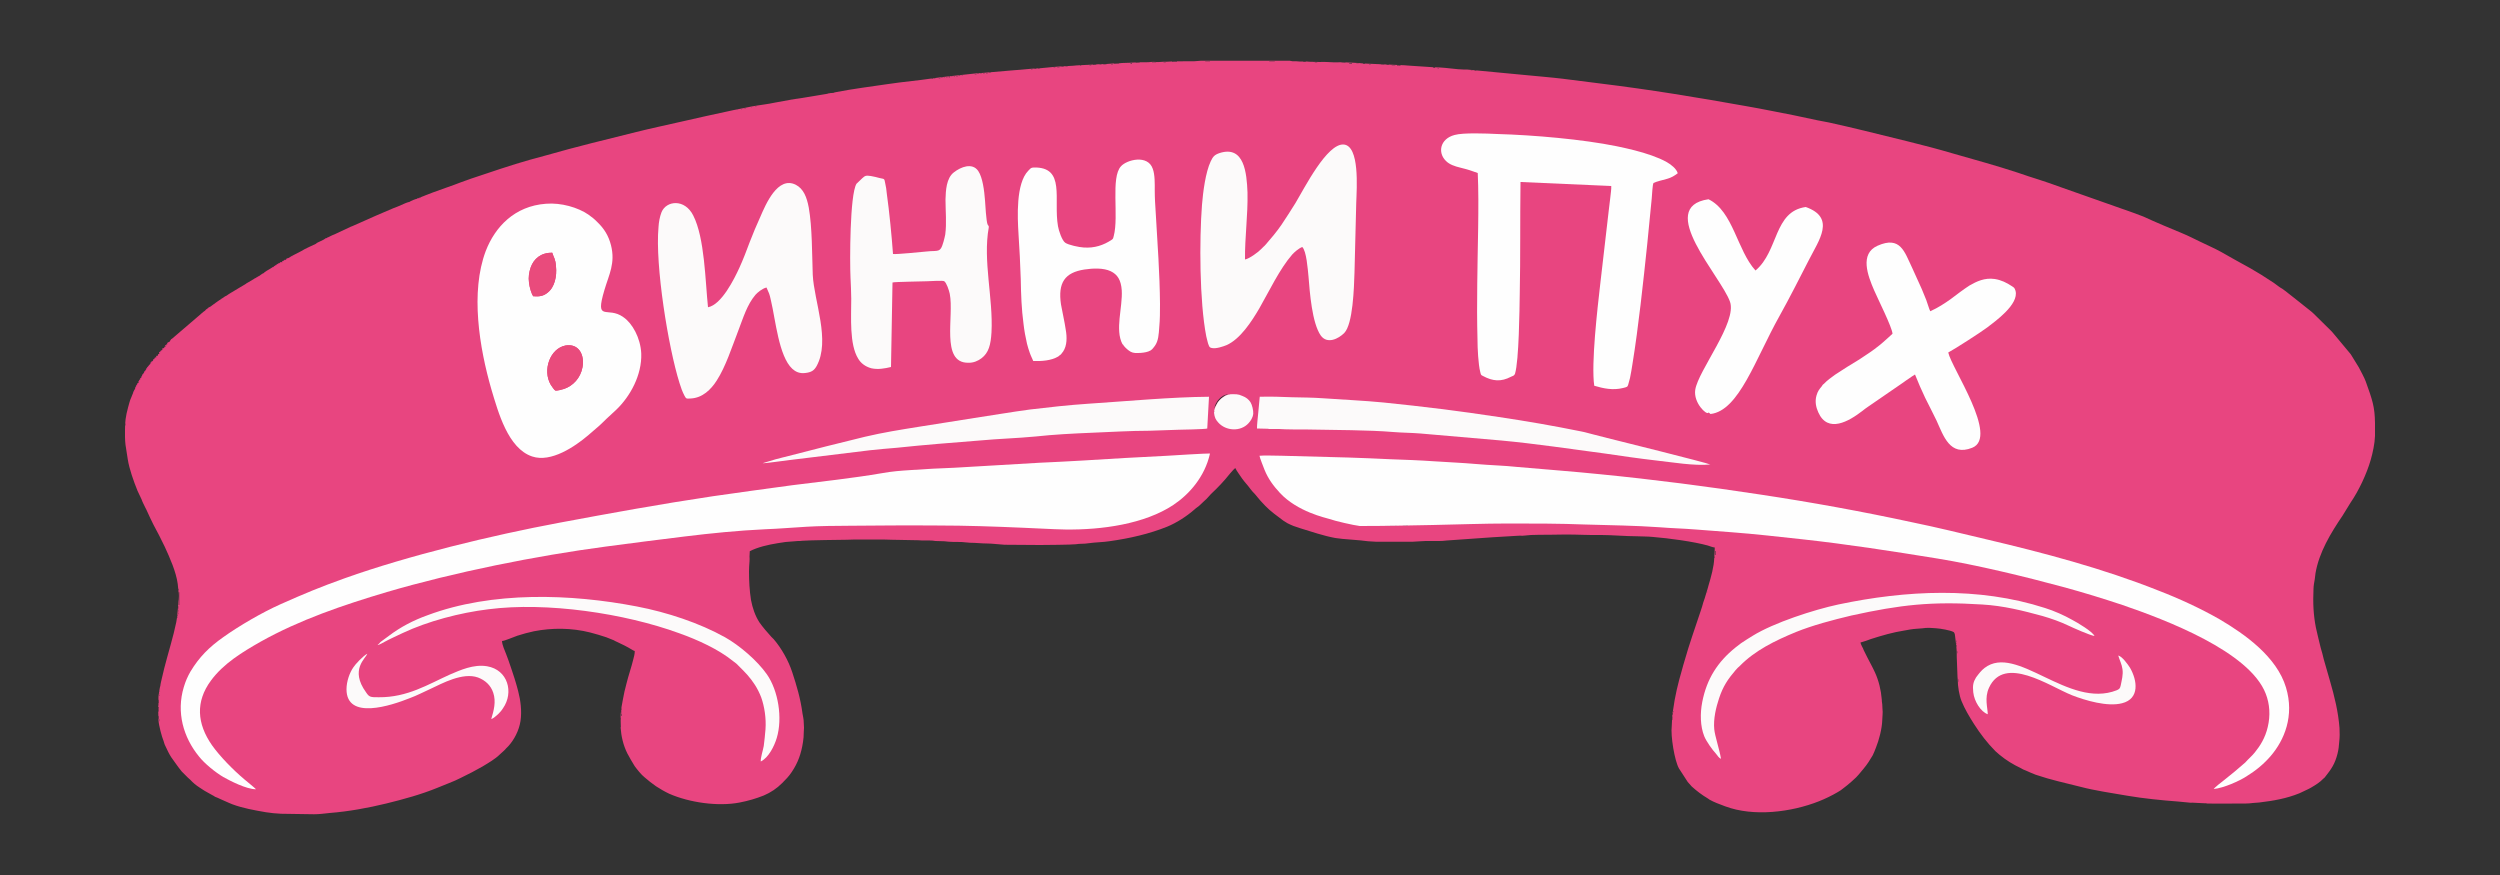 <?xml version="1.0" encoding="UTF-8"?> <svg xmlns="http://www.w3.org/2000/svg" xmlns:xlink="http://www.w3.org/1999/xlink" xml:space="preserve" width="100mm" height="35mm" version="1.1" style="shape-rendering:geometricPrecision; text-rendering:geometricPrecision; image-rendering:optimizeQuality; fill-rule:evenodd; clip-rule:evenodd" viewBox="0 0 10000 3500"><rect x="0" y="0" width="10000" height="3500" fill="#333333" stroke="none"/> <defs> <style type="text/css"> .fil4 {fill:#E12F88} .fil0 {fill:#E84580} .fil3 {fill:#E94B7C} .fil6 {fill:#F08CAA} .fil5 {fill:#F195B1} .fil2 {fill:#FCFAFA} .fil1 {fill:#FEFEFE} </style> </defs> <g id="Слой_x0020_1">  <g id="_67766288"> <path class="fil0" d="M6691 2965l0 0c0,0 0,0 0,0zm-1888 -2722l356 0c4,1 6,1 11,2 5,0 10,0 15,0 6,0 6,1 12,1 9,0 19,0 28,0 6,0 8,1 13,1l41 1c8,0 20,-1 28,0 16,1 38,2 53,1 8,-1 41,2 54,2 14,0 28,2 41,3l161 7c6,0 9,1 13,1 5,1 10,0 14,1l91 6c11,0 18,1 27,1 24,1 70,8 92,8 4,0 9,0 14,0l232 22c50,5 102,9 152,15l150 19c197,24 391,56 586,91 64,11 125,24 188,36l94 20c16,3 32,6 47,9 46,10 92,21 138,32 119,30 240,57 358,92 90,26 169,47 260,77 28,10 57,19 85,28 29,9 56,19 84,29l292 103c13,5 27,10 40,15 52,24 105,46 158,68 24,10 45,21 68,32 22,11 61,28 84,41l55 31c6,3 12,7 18,10 25,13 65,36 89,51l51 33c6,4 10,8 16,12 6,4 11,8 17,11 16,11 32,25 48,37l63 50c5,4 10,8 15,13l71 70c3,3 4,5 7,8l70 84 32 52c6,11 24,45 28,57 27,75 36,101 37,166l0 52c-1,30 -9,67 -17,95 -16,56 -48,124 -81,172l-32 52c-47,69 -94,147 -108,230 -1,8 -2,16 -3,24 -2,12 -5,26 -5,39l-1 40c0,56 6,101 19,151 4,15 7,30 11,45 5,15 8,29 12,45l25 87c18,62 33,123 38,188 1,17 1,37 -1,54 -1,16 -3,34 -7,49 -10,40 -25,62 -49,92 -2,3 -4,5 -7,7 -14,15 -32,26 -49,36 -4,2 -6,3 -9,5l-38 18c-52,21 -103,30 -161,37 -8,1 -17,1 -26,2 -7,1 -17,2 -26,2 -25,0 -139,1 -156,0 -4,-1 -6,-1 -12,-1l-41 -2c-4,-1 -9,0 -13,0 -17,-1 -34,-4 -52,-5 -66,-5 -136,-12 -201,-23 -63,-11 -128,-20 -189,-36 -63,-16 -116,-27 -178,-48 -14,-5 -26,-11 -40,-17 -8,-3 -13,-5 -19,-9 -33,-16 -58,-31 -86,-54l-16 -14c-33,-33 -61,-70 -86,-109 -19,-30 -37,-60 -50,-92 -9,-22 -15,-59 -15,-84 0,-6 -1,-7 -1,-13l-3 -80c1,-29 -3,-50 -6,-77 -1,-8 -1,-18 -7,-22 -12,-7 -53,-14 -70,-15 -48,-4 -37,0 -77,2 -17,1 -34,4 -49,7 -46,7 -90,20 -134,34 -13,5 -30,11 -42,14 1,6 4,11 6,16 3,5 5,9 7,15l15 30c10,20 21,39 30,59 15,33 24,70 27,107 0,6 1,14 2,20 1,7 0,14 1,20 2,13 -1,31 -1,44 -1,34 -13,79 -25,109 -4,10 -8,21 -13,31 -11,19 -22,36 -36,53l-15 18c-2,3 -2,3 -5,6 -8,11 -45,43 -59,53 -4,3 -8,6 -13,10l-13 8c-24,14 -49,26 -74,36 -111,44 -262,63 -376,20 -21,-8 -44,-16 -63,-27 -2,-2 -4,-3 -7,-5 -22,-13 -43,-29 -63,-47l-16 -18 -35 -54c-18,-31 -34,-132 -29,-169 1,-12 1,-30 2,-43 0,-6 2,-13 3,-20 8,-59 20,-108 36,-163 3,-13 7,-24 10,-35 19,-68 43,-134 65,-201 4,-11 7,-22 10,-33 4,-12 8,-22 11,-34 4,-12 7,-23 10,-34 10,-34 22,-75 23,-111 1,-13 2,-27 2,-41 -6,0 -22,-6 -28,-8 -58,-16 -156,-29 -217,-34 -12,-1 -21,-2 -34,-2 -13,0 -22,-1 -35,-1 -42,0 -98,-5 -139,-5 -47,1 -94,-2 -141,-2 -25,0 -47,1 -71,1 -19,0 -53,0 -70,1 -10,1 -24,2 -34,3 -6,0 -12,-1 -18,0l-84 5c-7,0 -10,1 -17,1l-184 13c-21,3 -46,2 -70,2 -12,0 -23,0 -34,1l-34 2c-48,0 -96,0 -144,0l-33 -2c-32,-5 -103,-8 -131,-13 -48,-9 -94,-25 -140,-39 -20,-6 -33,-11 -51,-20 -11,-6 -22,-14 -32,-22 -35,-26 -47,-36 -76,-68l-16 -19c-2,-2 -2,-3 -4,-5l-13 -14c-3,-4 -5,-6 -8,-10 -10,-14 -22,-26 -32,-40 -9,-14 -20,-27 -28,-43 -6,4 -33,36 -39,44l-17 19c-13,14 -27,28 -41,41 -9,9 -16,19 -26,27l-19 18c-6,6 -14,10 -20,16 -32,28 -72,54 -111,70 -35,14 -73,26 -110,35 -40,10 -79,17 -121,23 -26,4 -56,4 -83,8 -17,3 -34,1 -51,4 -14,2 -126,3 -142,3l-143 -1c-21,-1 -48,-5 -69,-5 -22,0 -46,-3 -69,-3l-34 -3c-22,0 -47,0 -69,-3 -10,-1 -24,0 -35,-1 -15,-3 -35,-2 -52,-2 -7,0 -9,-1 -16,-1l-108 -2c-13,0 -22,-1 -35,-1l-109 0c-12,0 -22,1 -35,1 -13,0 -161,2 -177,4 -6,1 -12,1 -18,1l-50 4c-41,6 -80,12 -118,26 -8,3 -18,7 -25,11 0,9 -1,14 -1,21 0,6 1,14 0,20 -1,16 -2,23 -2,39 0,39 2,77 8,115 6,32 17,64 34,90 11,16 34,43 47,57l10 10c31,36 59,86 74,132 18,55 33,105 41,165 2,11 5,24 5,37 0,8 1,12 1,20 0,7 -1,11 -1,19 0,13 -1,26 -3,38 -7,46 -20,83 -45,120 -12,18 -24,30 -38,44 -22,22 -46,38 -74,50 -33,13 -61,21 -96,28 -88,17 -202,0 -282,-35 -19,-9 -36,-19 -53,-30 -16,-11 -31,-23 -46,-36 -12,-9 -31,-33 -39,-44 -11,-17 -20,-34 -30,-52 -32,-65 -33,-141 -18,-212 4,-24 9,-45 15,-67 8,-33 19,-63 27,-96 3,-11 6,-22 6,-34 -5,-1 -10,-5 -14,-7 -18,-11 -37,-20 -56,-29 -5,-2 -9,-4 -14,-7 -10,-4 -19,-8 -30,-12 -20,-7 -42,-13 -64,-19 -75,-19 -153,-19 -225,-5 -23,5 -46,11 -67,18 -15,5 -51,21 -61,21 1,18 11,37 16,51 7,16 37,105 42,125 2,8 5,17 7,26 9,34 15,79 9,118 -6,39 -26,76 -49,101 -3,3 -5,5 -8,8 -8,10 -17,16 -26,25 -18,18 -46,34 -69,48l-42 23c-31,15 -59,31 -91,43 -16,6 -31,13 -47,19 -66,27 -136,46 -205,63 -74,18 -151,32 -227,38 -21,2 -39,5 -62,5l-132 -2c-20,-1 -42,-3 -60,-6 -46,-8 -92,-16 -135,-32 -5,-2 -7,-3 -12,-5l-34 -15c-8,-4 -15,-7 -23,-10 -4,-3 -6,-4 -10,-6l-32 -18c-7,-4 -13,-9 -20,-13 -14,-9 -26,-19 -37,-31 -4,-3 -5,-5 -9,-8l-25 -25c-15,-18 -28,-38 -42,-57 -4,-7 -9,-14 -12,-21l-11 -23c-2,-4 -4,-8 -5,-12 -1,-2 -1,-5 -2,-7 -8,-19 -20,-65 -21,-85 -1,-11 0,-23 -1,-33 -2,-10 0,-23 1,-31 0,-12 -1,-23 0,-33 5,-38 14,-75 23,-111 15,-59 37,-129 48,-184 4,-21 5,-39 7,-59 1,-9 0,-23 2,-32 2,-15 -1,-46 -3,-62 -7,-50 -31,-103 -52,-149 -15,-31 -29,-59 -45,-88 -10,-19 -18,-38 -27,-57 -2,-4 -3,-7 -5,-10 -5,-11 -12,-23 -16,-35l-16 -34c-15,-37 -33,-87 -39,-126l-9 -58c-1,-11 -2,-19 -2,-31l0 -27c0,-33 2,-54 13,-94 4,-13 6,-25 12,-37l12 -30c1,-1 1,-1 2,-2 2,-3 0,0 1,-2 1,-6 4,-11 6,-15 7,-13 5,-8 9,-10 -1,-4 -2,-4 1,-8 1,-3 2,-4 5,-6 0,-9 3,-3 4,-7 2,-2 -1,-2 3,-7 1,-4 3,-7 6,-9 1,-3 5,-10 8,-12 1,-3 0,-2 2,-3 1,-5 8,-14 11,-16 2,-8 1,1 4,-5 0,0 0,-1 1,-1 3,-5 -1,2 2,-2 1,-2 0,0 0,-5 2,0 2,0 3,-1 2,-4 1,-3 4,-4 2,-1 1,1 3,-3 4,-12 5,-1 6,-7 0,0 0,-1 0,-1l1 -3c3,-2 3,-1 6,-1 1,-5 -1,-4 1,-6 5,-5 -1,4 5,-2 3,-3 -1,-3 2,-5 1,-1 0,0 2,-1 1,0 2,-1 3,-1 -2,-8 0,4 -2,-4 4,-4 2,-4 6,-5 2,-7 3,-3 6,-5 3,-2 1,-3 2,-8 5,-1 4,1 7,-1 1,-3 0,-4 0,-4l2 -1c4,-1 4,-2 5,-5 2,-1 1,-1 1,-2 2,-5 0,-2 3,-3 2,-1 1,0 3,-1 -3,-7 0,4 -3,-3 2,-2 2,-2 5,-3 3,-5 0,1 6,-4 5,-6 -1,-3 4,-6 3,-6 0,-2 5,-5l126 -108c5,-2 1,-1 4,-3 3,-2 1,1 3,-2 4,-6 5,-4 12,-10 3,-3 2,-3 6,-4 3,-4 -1,3 6,-4l32 -23c3,-1 4,-2 6,-4l18 -12c3,-1 3,-1 6,-3 3,-2 3,-2 6,-4 3,-2 3,-2 6,-4l65 -39c0,0 0,-1 1,-1l44 -26c3,-2 3,-2 6,-3 6,-5 16,-11 18,-12 4,-1 1,1 3,-2 3,-3 6,-4 11,-8l12 -7c3,-2 5,-3 8,-5 2,-1 4,-3 8,-4 1,-3 1,-3 5,-4 2,-2 0,-1 4,-2 2,-3 8,-7 13,-8 2,-2 0,-1 3,-2l3 -3c3,0 3,1 4,1 7,-1 2,-1 2,-2 0,0 -3,-3 5,-4 5,-7 6,-2 11,-4 1,-2 0,1 -1,-4 5,0 3,0 5,-1l3 -2c0,0 1,0 1,0 0,0 0,0 1,0l12 -7c0,0 1,-1 1,-1l37 -19c19,-12 40,-20 60,-30 3,-3 3,-3 7,-5l23 -11c6,-3 4,-4 11,-6 0,-1 1,-1 2,-1 11,-5 18,-10 32,-15l66 -31c0,0 0,0 1,0l34 -15c23,-11 102,-45 133,-58 11,-4 21,-8 32,-13l16 -7c3,-1 12,-5 16,-5 5,-4 27,-13 32,-13l1 -2 5 0 1 -2 4 0 5 -3c2,-1 3,-1 5,-2 4,-1 7,-3 10,-4l31 -12c37,-14 75,-26 113,-41l42 -15c75,-25 159,-54 234,-75l66 -18c118,-34 239,-63 359,-93 60,-15 122,-28 183,-42 31,-7 61,-14 93,-21l92 -20c30,-7 62,-12 93,-19 32,-6 64,-9 96,-16l66 -12c0,0 0,0 1,0l18 -3c0,0 1,0 1,0l20 -3c4,-1 7,-1 12,-2l90 -15c1,0 1,-1 2,-1l12 -2c2,0 -1,1 2,0 1,0 2,0 2,0l8 -1c0,0 1,0 1,-1l10 -2c13,-3 85,-15 102,-17 66,-9 132,-20 199,-27 49,-5 100,-14 150,-19l102 -11c9,-1 17,-2 26,-2l129 -11c35,-2 69,-7 105,-8 17,-1 36,-4 52,-5 9,0 17,-2 26,-2l54 -3c14,-2 50,-3 67,-4 22,-1 44,-3 66,-3 11,0 17,-2 26,-2 9,-1 18,0 27,-1 14,-2 28,-1 41,-2 13,0 26,-2 40,-2 9,0 18,0 28,0 18,0 16,-3 39,-1 9,1 17,-1 27,-1 4,0 9,0 13,0 19,-2 87,-2 111,-2l26 -2zm1887 2712l0 0c0,0 0,0 0,0zm-4207 -84l1 0 0 38 -1 0 0 -38zm-1845 25l0 1c0,0 0,0 0,-1zm-1 -7l1 7 -1 -7zm-1 -12l1 0 0 8 -1 0 0 -8zm6054 -11l1 0 0 14 -1 0 0 -14zm-6055 -2l1 0 0 11 -1 0 0 -11zm1849 -10l2 0 0 10 -2 0 0 -10zm4207 -2l1 0 0 9 -1 0 0 -9zm-4205 -9l1 0 0 9 -1 0 0 -9zm4206 1l1 0 0 5 -1 0 0 -5zm-6059 -16l2 0 0 18 -2 0 0 -18zm1854 6l1 0 0 7 -1 0 0 -7zm3 -21l0 1c0,0 0,0 0,-1zm-1855 -14l1 0 0 13 -1 0 0 -13zm1857 2l1 0c0,0 -1,0 -1,0zm4 -17l0 1c0,0 0,-1 0,-1zm-1859 -5l1 0 0 5 -1 0 0 -5zm1860 0l0 0c0,0 0,0 0,0zm-1859 -6c0,-3 2,0 1,0 0,0 -1,3 -1,0zm1861 -4l0 0c0,0 0,0 0,0zm-1860 -4c0,-3 2,0 1,0 0,0 -1,3 -1,0zm1 -9l1 1c0,0 -1,-1 -1,-1zm2 -12c0,-2 2,-4 1,-1 0,0 0,5 -1,1zm2 -5c-1,-2 1,-4 0,0 0,0 0,4 0,0zm1863 -2l0 0c0,0 0,0 0,0zm-1862 -5l0 0c0,0 0,0 0,0zm7187 -15l1 0 0 10 -1 0 0 -10zm-7186 9l0 0c0,0 0,0 0,0zm1864 -2l1 0c0,0 -1,0 -1,0zm1 -4l1 1c0,0 -1,-1 -1,-1zm-1863 -4l0 0c0,0 0,0 0,0zm2 -10l1 0c0,0 -1,0 -1,0zm3 -9l0 0c0,0 -1,0 0,0zm9 -35c0,-3 1,0 0,0 0,0 0,3 0,0zm1 -4l0 0c0,0 0,0 0,0zm6 -26l1 0c0,0 -1,0 -1,0zm4 -13l0 1c0,0 0,-1 0,-1zm1 -4l0 0c0,0 0,0 0,0zm7155 -10l1 0 0 8 -1 0 0 -8zm-7153 2l0 0c0,0 0,0 0,0zm7150 -27l1 0 0 6 -1 0 0 -6zm-1 -10l1 0 0 7 -1 0 0 -7zm-1 -8l1 0 0 6 -1 0 0 -6zm-1 -7c0,0 0,1 0,1l0 -1zm-1 -7l0 0c0,0 0,0 0,0zm-1048 -13c0,0 0,0 0,1l0 0c0,0 0,-1 0,-1zm1 -3l1 0c0,0 -1,0 -1,0zm1 -3l1 0c0,0 -1,0 -1,0zm1 -4c1,0 1,0 1,0l0 0c0,0 -1,0 -1,0zm2 -3l0 0c0,0 -1,0 0,0zm1 -4l0 1c0,0 0,0 0,-1zm-6080 -1l0 1c0,0 0,-1 0,-1zm6081 -2c0,0 0,0 0,0l0 0c0,0 0,0 0,0zm1 -3l0 0c0,0 0,0 0,0zm1 -4l0 1c0,0 0,-1 0,-1zm-6081 0l0 1c0,0 0,-1 0,-1zm6082 -3c0,0 0,0 0,0l0 0c0,0 0,0 0,0zm-6075 -29l0 0c0,0 0,0 0,0zm1 -9l1 0 0 5 -1 0 0 -5zm6088 -4l0 1c0,0 0,0 0,-1zm-6087 -4l1 0 0 6 -1 0 0 -6zm6088 1l0 0c0,0 0,0 0,0zm1 -3l0 0c0,0 0,0 0,0zm-6088 -7l1 0 0 7 -1 0 0 -7zm6089 3l0 1c0,0 0,-1 0,-1zm1 -3l0 0c0,0 0,0 0,0zm1 -3l1 0c0,0 -1,0 -1,0zm-6090 -8l1 0 0 8 -1 0 0 -8zm1 -14l1 0 0 10 -1 0 0 -10zm6096 0l0 1c0,0 0,-1 0,-1zm1 -3c0,0 0,0 0,0l0 0zm1 -3c0,-1 1,0 1,0l0 0c0,0 -1,0 -1,0zm-6097 -50l2 0 0 51 -2 0 0 -51zm6107 17l1 0c0,0 -1,0 -1,0zm1 -3l1 0c0,0 -1,0 -1,0zm2 -5c0,0 0,0 0,1l0 0c0,0 -1,-1 0,-1zm1 -3l0 0c0,0 0,0 0,0zm1 -4c0,-2 2,0 0,0 0,0 0,4 0,0zm1 -3c0,-3 2,0 1,0 0,0 -1,3 -1,0zm1 -4l0 0c0,0 0,0 0,0zm-6115 -9l1 0 0 6 -1 0 0 -6zm6120 -6c0,-3 1,0 0,0 0,0 0,3 0,0zm1 -3c0,-3 1,-1 0,0 0,0 0,3 0,0zm1 -5l0 1c0,-1 0,-1 0,-1zm2 -8l0 1c0,0 0,-1 0,-1zm2 -8l1 1c0,0 -1,0 -1,-1zm3 -7l0 0c0,0 -1,0 0,0zm15 -79l1 0c0,0 -1,0 -1,0zm1 -13l1 0 0 6 -1 0 0 -6zm1 -22l2 0 0 16 -2 0 0 -16zm-1313 -102l40 0 0 1 -40 0 0 -1zm66 -1l19 0 0 1 -19 0 0 -1zm-5112 -407l1 0 0 8 -1 0 0 -8zm7 -39l-7 39 7 -39zm1 -6c0,0 0,0 0,0l0 0c0,0 0,0 0,0zm4347 -3c-1,-2 1,-4 1,-1 0,0 0,5 -1,1zm-4345 -7c0,0 1,0 1,0l0 0c0,0 -1,0 -1,0zm4346 -3l0 0c0,0 0,0 0,0zm-4345 -2l1 1c0,0 -1,0 -1,-1zm3 -9l0 1c0,0 -1,0 0,-1zm2 -7l0 0c0,0 0,0 0,0zm1 -4c0,0 0,0 0,1l0 -1zm4340 19c1,-22 28,-55 52,-55 -1,1 -1,0 -1,1l-8 3c-13,7 -27,21 -34,33l-9 18zm53 -56c1,-1 4,2 1,1 0,0 -3,1 -1,-1zm-4375 -10l0 0c0,0 0,0 0,0zm4 -11l2 0m1 -2l-1 2m19 -39l1 2m6 -16l-7 14 7 -14zm6 -9l-6 9 6 -9zm8 -12l-8 12 8 -12zm2 -3l-2 3 2 -3zm11 -16l-11 16 11 -16zm10 -14l-10 14 10 -14zm3639 -33l1 0c0,0 -1,0 -1,0zm-3602 -10l2 2m29 -38l-31 36 31 -36zm10 -10l-10 10 10 -10zm156 -132l-156 132 156 -132zm190 -120l-190 120 190 -120zm6 -3l-6 3 6 -3zm60 -38l-60 38 60 -38zm5 -4l-5 4 5 -4zm4 -2l2 1m4 -4l1 0c0,0 -1,0 -1,0zm7 -3l-7 3 7 -3zm0 0l0 -2m3 -2l3 1m14 -9c0,0 0,0 0,1 -1,0 -1,0 -1,0 -2,0 -1,0 -2,-1l3 0zm500 -235l3 0m19 -8l0 0c0,0 0,0 0,0zm5 -2c1,0 1,0 1,0l-1 0zm5 -3l2 1m4 -3l2 1m3 -3l3 1m2 -2c0,0 0,0 0,0l0 0zm2 -1l0 0c0,0 0,0 0,0zm3 -1l1 0c0,0 -1,0 -1,0zm15 -6c0,0 0,0 0,0l0 0zm14 -6l1 1c0,0 -1,-1 -1,-1zm9 -3c0,0 1,0 1,0l-1 0zm135 -49c0,-1 0,0 0,0l0 0zm3 -2l1 1c0,0 -1,0 -1,-1zm9 -3l1 0c0,0 -1,0 -1,0zm4 -1l0 0c0,0 0,0 0,0zm3 -1l0 0c0,0 0,0 0,0zm3 -1l1 0c0,0 -1,0 -1,0zm4 -1l0 0c0,0 0,0 0,0zm3 -1l0 0c0,0 0,0 0,0zm6 -3l0 1c0,0 0,-1 0,-1zm3 -1l0 0c0,0 0,0 0,0zm3 -1l1 0c0,0 -1,0 -1,0zm4 -1l0 0c0,0 0,0 0,0zm3 -1l1 0c0,0 -1,0 -1,0zm4 -1l0 0c0,0 -1,0 0,0zm3 -1l0 0c0,0 0,0 0,0zm3 -2l1 1c0,0 -1,0 -1,-1zm4 -1l0 1c0,0 0,-1 0,-1zm3 -1l0 1c0,-1 0,-1 0,-1zm3 -1l1 0c0,0 -1,0 -1,0zm4 -1l0 0c0,0 0,0 0,0zm3 -1l0 0c0,0 0,0 0,0zm3 -1l1 0c0,0 -1,0 -1,0zm4 -1l0 0c0,0 0,0 0,0zm3 -2l1 1c0,0 -1,0 -1,-1zm4 -1l0 1c0,0 -1,-1 0,-1zm3 -1l0 1c0,0 0,-1 0,-1zm3 -1l1 0c0,0 -1,0 -1,0zm4 -1l0 0c0,0 0,0 0,0zm150 -47l0 0c0,0 0,0 0,0zm141 -39l1 0c0,0 -1,0 -1,0zm4 -2l0 1c0,0 0,0 0,-1zm4 -1l1 1c0,0 -1,-1 -1,-1zm13 -3l0 0c0,0 -1,0 0,0zm16 -5l1 1c0,0 -1,0 -1,-1zm5 -1l0 1c0,0 0,-1 0,-1zm17 -4c0,0 0,0 0,0l0 0c0,0 0,0 0,0zm12 -3l0 0c0,0 0,0 0,0zm6 -2c0,0 0,1 0,1l0 -1zm3 -1c0,0 0,0 0,1l0 -1zm589 -137l0 1c0,0 0,0 0,-1zm4 -1l1 1c0,0 -1,-1 -1,-1zm6 -1l0 0c0,0 0,0 0,0zm4 -1l1 0c0,0 -1,0 -1,0zm7 -1l1 0c0,0 -1,0 -1,0zm5 -1c0,-1 6,0 2,0l-1 0c0,0 -3,2 -1,0zm6 -1l1 0c0,0 -1,0 -1,0zm5 -1l0 0c0,0 0,0 0,0zm6 -2c1,-1 4,2 1,1 0,0 -3,1 -1,-1zm11 -2c1,-1 6,2 1,1 0,0 -3,1 -1,-1zm5 -1c2,-1 5,2 2,1 0,0 -4,1 -2,-1zm7 -1l0 0c0,0 0,0 0,0zm6 -1l0 0c0,0 0,0 0,0zm5 -1l1 0c0,0 -1,0 -1,0zm6 -1c1,-2 6,1 1,0 0,0 -3,2 -1,0zm16 -4l5 0 0 1 -5 0 0 -1zm706 -110l6 0 0 1 -6 0 0 -1zm9 -1l6 0 0 1 -6 0 0 -1zm19 -2l6 0 0 1 -6 0 0 -1zm10 -1l6 0 0 1 -6 0 0 -1zm9 -1l6 0 0 1 -6 0 0 -1zm11 -1l5 0 0 1 -5 0 0 -1zm10 -2l5 0 0 2 -5 0 0 -2zm10 -1l5 0 0 1 -5 0 0 -1zm10 -1l5 0 0 1 -5 0 0 -1zm10 -1l6 0 0 1 -6 0 0 -1zm10 -1l6 0 0 1 -6 0 0 -1zm11 -1l6 0 0 1 -6 0 0 -1zm53 -6l7 0 0 1 -7 0 0 -1zm10 -1l8 0 0 1 -8 0 0 -1zm11 -1l8 0 0 1 -8 0 0 -1zm12 -1l7 0 0 1 -7 0 0 -1zm12 -1l7 0 0 1 -7 0 0 -1zm13 -1l6 0 0 1 -6 0 0 -1zm1941 -8l7 0 0 1 -7 0 0 -1zm-15 -1l7 0 0 1 -7 0 0 -1zm-1759 -6l6 0 0 1 -6 0 0 -1zm14 -1l7 0 0 1 -7 0 0 -1zm14 -1l7 0 0 1 -7 0 0 -1zm1615 -1l0 0c0,0 0,0 0,0zm-17 -1l6 0 0 1 -6 0 0 -1zm-17 -2l7 0 0 2 -7 0 0 -2zm-1519 -1l7 0 0 1 -7 0 0 -1zm15 -1l9 0 0 1 -9 0 0 -1zm17 -1l9 0 0 1 -9 0 0 -1zm16 -1l9 0 0 1 -9 0 0 -1zm1347 -3l0 0c0,0 -1,0 0,0zm-1289 0l5 0 0 1 -5 0 0 -1zm1268 -2l14 0 0 2 -14 0 0 -2zm-21 -1l14 0 0 1 -14 0 0 -1zm-1209 0l7 0 0 1 -7 0 0 -1zm1188 -1l9 0 0 1 -9 0 0 -1zm-1174 0l13 0 0 1 -13 0 0 -1zm1151 -1l14 0 0 1 -14 0 0 -1zm-1125 0l8 0 0 1 -8 0 0 -1zm15 -1l13 0 0 1 -13 0 0 -1zm1063 -1l7 0 0 1 -7 0 0 -1zm-1032 0l8 0 0 1 -8 0 0 -1zm1008 -1l8 0 0 1 -8 0 0 -1zm-996 0l20 0 0 1 -20 0 0 -1zm969 -1l10 0 0 1 -10 0 0 -1zm-28 -2l11 0 0 2 -11 0 0 -2zm-875 0l6 0 0 2 -6 0 0 -2zm844 -1l16 0 0 1 -16 0 0 -1zm-823 0l16 0 0 1 -16 0 0 -1zm65 -2l17 0 0 1 -17 0 0 -1zm651 -1l10 0 0 1 -10 0 0 -1zm-605 0l9 0 0 1 -9 0 0 -1zm559 -1l10 0 0 1 -10 0 0 -1zm-525 0l20 0 0 1 -20 0 0 -1zm389 -2l22 0 0 1 -22 0 0 -1zm-256 0l19 0 0 1 -19 0 0 -1z"></path> <path class="fil0" d="M664 1382l0 -2c-5,2 -3,-1 -4,4l4 -2z"></path> <path class="fil1" d="M5439 2104c109,0 180,-2 292,-4 101,-2 203,-6 304,-6 101,0 204,0 305,4 99,3 200,4 298,11 48,4 97,5 145,9 48,4 96,7 144,11 94,7 188,18 281,28 183,20 362,48 541,77 155,25 353,73 504,114 81,22 159,46 237,72 172,59 508,186 573,355 16,41 19,87 8,133 -10,43 -30,75 -52,102 -13,16 -26,26 -38,40 -7,6 -33,28 -42,36 -14,12 -28,22 -42,34 -9,7 -39,30 -42,36 40,-4 102,-32 130,-50 39,-24 70,-50 97,-81 56,-65 96,-162 62,-275 -37,-123 -164,-213 -266,-273 -75,-43 -164,-84 -245,-115 -221,-88 -459,-151 -693,-206 -97,-23 -194,-47 -292,-67 -199,-43 -402,-80 -608,-111 -210,-32 -425,-60 -639,-81 -55,-5 -109,-11 -164,-15 -55,-5 -111,-9 -166,-14 -55,-6 -111,-7 -167,-12 -56,-5 -113,-7 -170,-11 -57,-4 -114,-6 -171,-8 -58,-3 -115,-5 -173,-7l-263 -7c-16,0 -75,-2 -89,0 0,6 17,48 20,56 15,37 36,65 62,93 70,75 182,99 198,104 22,8 96,25 121,28z"></path> <path class="fil1" d="M1024 3157c-2,-3 -41,-35 -47,-40 -44,-37 -98,-92 -129,-136 -60,-86 -67,-174 -4,-259 50,-68 126,-114 198,-155 157,-88 331,-147 506,-199 269,-79 597,-145 877,-182 104,-14 208,-27 313,-40 106,-13 215,-24 323,-29 55,-2 111,-7 165,-10 44,-3 127,-4 173,-4 117,-1 233,-2 350,-1 115,0 229,4 343,9 57,2 113,6 169,7 147,2 317,-22 432,-98 63,-42 126,-112 147,-206 -9,-1 -157,8 -170,9 -57,3 -114,6 -171,9 -113,7 -227,14 -341,19 -113,6 -227,14 -341,20 -56,2 -114,5 -170,9 -47,3 -76,5 -121,13 -110,19 -246,34 -358,48 -106,14 -211,29 -317,44 -208,31 -411,68 -614,106 -268,50 -603,131 -858,222 -98,35 -163,62 -257,104 -72,32 -165,86 -228,131 -57,40 -97,80 -132,138 -11,19 -20,39 -27,63 -30,100 -2,200 61,277 22,28 65,63 97,82 27,15 92,49 131,49z"></path> <path class="fil1" d="M2262 1382c53,-9 77,37 68,87 -8,43 -38,75 -75,87 -6,2 -28,8 -34,6 -4,-2 -14,-17 -18,-23 -34,-58 -3,-145 59,-157zm-129 -197c-8,-11 -15,-37 -17,-54 -3,-22 0,-42 7,-62 12,-33 40,-59 86,-58 6,20 13,24 15,55 4,38 -5,83 -34,105 -16,13 -32,16 -57,14zm51 -370c-126,9 -204,93 -241,189 -62,164 -26,386 23,555 27,90 66,235 163,267 75,25 170,-39 225,-86l36 -31c20,-17 30,-29 48,-45 10,-9 18,-17 28,-26 55,-53 102,-138 99,-224 -3,-63 -36,-121 -71,-145 -64,-47 -116,24 -76,-110 18,-61 44,-106 26,-178 -10,-39 -28,-67 -54,-92 -16,-16 -18,-17 -37,-31 -41,-28 -108,-48 -169,-43z"></path> <path class="fil1" d="M5911 692c6,131 -1,308 -2,444 -1,74 -1,149 1,223 0,33 3,98 11,129 3,11 2,12 11,16 39,21 72,24 112,3 7,-3 13,-4 16,-12 16,-52 18,-260 19,-318 3,-149 1,-299 3,-449l363 16c1,12 -3,35 -4,48 -2,17 -4,33 -6,50l-34 294c-11,96 -37,319 -24,407 37,11 75,19 115,9 16,-4 18,-4 21,-14 2,-8 5,-18 7,-26 4,-19 7,-38 10,-57 24,-148 43,-327 59,-479l18 -183c1,-11 3,-55 7,-61 14,-7 35,-11 52,-16 22,-6 31,-13 45,-23 -5,-18 -27,-35 -43,-44 -19,-11 -39,-19 -61,-27 -45,-16 -92,-27 -140,-37 -137,-28 -334,-45 -479,-49 -40,-2 -136,-6 -170,4 -57,15 -69,70 -34,104 14,14 34,21 59,27 36,9 36,10 68,21z"></path> <path class="fil2" d="M4980 1038c-1,-89 12,-178 10,-268 -3,-78 -13,-189 -111,-158 -21,7 -27,14 -36,33 -21,44 -31,124 -35,174 -11,141 -10,388 17,526 2,10 5,19 7,28 4,10 4,17 15,19 17,4 45,-6 58,-11 56,-24 102,-96 132,-147 39,-68 82,-159 132,-216 7,-8 26,-25 40,-30 17,16 22,89 25,118 5,63 14,186 49,236 26,36 71,13 94,-10 35,-36 39,-181 41,-243 3,-93 4,-186 7,-279 2,-59 14,-226 -50,-232 -67,-5 -157,174 -193,234 -19,30 -37,59 -56,87 -20,29 -42,55 -63,79 -3,4 -6,6 -9,9 -4,4 -5,5 -9,9 -11,12 -48,39 -65,42z"></path> <path class="fil2" d="M2832 1229c-11,-104 -13,-277 -59,-367 -34,-68 -108,-60 -127,-13 -7,18 -11,40 -12,60 -14,152 39,480 84,623 5,17 12,36 20,51 7,12 6,12 24,11 48,-2 82,-36 105,-72 36,-56 60,-132 86,-199 20,-52 35,-104 69,-144 8,-9 27,-25 44,-29 11,26 11,21 18,53 18,75 31,222 85,272 12,11 28,20 52,17 25,-3 35,-10 45,-27 57,-102 -10,-260 -15,-366 -3,-82 -2,-190 -16,-269 -8,-42 -21,-75 -52,-91 -72,-36 -120,78 -142,129 -15,33 -29,66 -42,100 -13,35 -26,69 -41,102 -21,46 -72,149 -126,159z"></path> <path class="fil1" d="M7570 1335c0,0 -39,36 -52,46 -27,22 -51,37 -81,57 -16,10 -33,20 -49,30 -16,11 -32,20 -48,31 -16,12 -31,22 -43,35 -2,2 -3,3 -5,4 -2,2 -3,4 -4,6 -10,12 -17,20 -22,38 -7,24 -2,47 7,67 38,86 123,36 176,-5 8,-6 15,-12 23,-17l141 -97c7,-5 15,-11 23,-16 6,-4 18,-13 24,-16l20 48c7,16 14,31 21,46 15,31 31,60 45,90 28,61 53,145 143,109 107,-43 -83,-319 -96,-381 28,-15 132,-82 157,-101 28,-22 127,-91 112,-146 -4,-12 -5,-12 -14,-18 -21,-14 -43,-25 -69,-29 -41,-6 -73,10 -101,26 -22,14 -55,39 -76,55 -24,17 -50,34 -81,48 -4,-7 -12,-35 -16,-45 -6,-15 -12,-30 -18,-44 -13,-29 -26,-57 -39,-86 -30,-62 -46,-128 -138,-87 -72,32 -39,119 -14,177 14,33 73,150 74,175z"></path> <path class="fil2" d="M3572 1016c-5,-70 -15,-172 -25,-243 -1,-13 -3,-26 -6,-39 -4,-22 -3,-17 -23,-22 -12,-3 -22,-6 -35,-8 -20,-3 -23,-1 -34,9l-23 22c-27,43 -27,313 -24,374 1,29 3,57 3,86 0,73 -8,183 28,240 10,17 27,31 52,38 27,6 54,1 79,-5l6 -338c8,-3 120,-4 138,-5 11,0 64,-4 69,0 9,6 19,36 22,50 18,90 -37,276 73,276 22,1 41,-8 54,-18 29,-22 37,-54 40,-104 7,-137 -35,-286 -11,-419 1,-8 -2,-6 -5,-13 -5,-13 -9,-79 -10,-96 -3,-38 -9,-90 -27,-117 -24,-35 -70,-16 -97,5 -31,23 -33,74 -34,109 0,47 5,94 -1,140 -3,15 -10,44 -17,55 -6,9 -12,10 -25,11 -11,0 -22,1 -33,2 -23,2 -119,12 -134,10z"></path> <path class="fil1" d="M4242 1419l2 -2 2 -2c1,-3 4,-5 6,-8 17,-25 16,-59 11,-88 -5,-34 -13,-67 -19,-101 -13,-87 15,-128 94,-140 33,-5 76,-7 105,7 27,13 41,35 44,76 4,69 -28,158 3,216l2 1c3,7 16,19 23,24 10,8 21,11 37,10 13,0 30,-2 41,-6 15,-5 18,-12 26,-22 15,-20 16,-48 18,-75 3,-31 3,-62 3,-93 -1,-121 -10,-243 -17,-363 -2,-30 -4,-60 -4,-91 0,-27 1,-63 -8,-87 -20,-58 -104,-36 -127,-10 -42,45 -8,199 -29,279 -2,8 -2,11 -8,15 -33,22 -69,34 -112,31 -19,-1 -61,-10 -74,-19 -13,-9 -26,-48 -29,-66 -19,-107 32,-238 -97,-235 -12,1 -11,2 -22,13 -50,51 -43,187 -39,252 4,61 7,119 9,181 1,60 3,120 11,179 3,27 8,54 14,80 3,13 7,24 11,36 4,12 10,23 14,33 33,1 71,-1 100,-18 3,-3 6,-5 9,-7z"></path> <path class="fil2" d="M5071 1715l6 1c1,0 1,0 1,0l32 0 6 0c25,2 87,2 116,2 101,2 247,2 340,10 36,3 74,3 110,6l323 28c140,13 277,34 414,52 68,10 137,20 206,28 65,7 150,22 216,16 -9,-6 -392,-101 -412,-106 -17,-4 -34,-9 -51,-13 -18,-4 -35,-10 -52,-13 -113,-23 -217,-41 -331,-58 -157,-24 -303,-42 -461,-58 -81,-8 -161,-11 -243,-17 -40,-3 -82,-3 -123,-4 -42,-2 -87,-3 -129,-2 -2,21 -4,43 -6,64 -1,11 -6,56 -5,63l43 1z"></path> <path class="fil2" d="M3053 1852l0 1c10,0 90,-11 107,-13l320 -39c36,-4 72,-7 108,-10 112,-12 219,-20 331,-29 74,-7 150,-9 223,-16 73,-8 151,-12 225,-15 76,-3 154,-8 230,-8 39,-1 78,-3 117,-4 2,0 111,-2 115,-5l7 -127c-150,1 -331,18 -484,28 -76,5 -157,14 -232,23 -75,10 -149,23 -223,34 -73,12 -147,23 -221,35 -75,12 -144,23 -216,40 -107,26 -202,50 -306,77 -18,4 -34,9 -51,13 -18,5 -34,10 -50,15z"></path> <path class="fil2" d="M6884 3035c-7,-41 -24,-89 -27,-118 -4,-41 7,-87 19,-123 16,-49 36,-78 66,-113 6,-7 11,-12 18,-18 60,-61 139,-100 224,-135 67,-27 146,-48 222,-66 196,-43 319,-57 523,-44 86,5 164,25 241,46 35,10 74,24 105,39 19,9 84,38 103,41 -8,-18 -69,-54 -90,-65 -30,-17 -72,-36 -108,-47 -266,-86 -557,-71 -827,-14 -98,21 -258,73 -342,125 -16,10 -31,19 -47,30 -8,6 -14,11 -22,17 -71,57 -115,125 -133,218 -9,46 -8,97 8,137 8,20 32,54 47,70 6,7 11,17 20,20z"></path> <path class="fil2" d="M1512 2578l0 2c7,-2 18,-8 25,-12 26,-14 47,-23 74,-36 100,-47 228,-81 343,-95 233,-30 544,16 763,96 73,26 157,64 216,112 7,5 15,11 20,17 5,6 12,11 18,18l18 19c22,25 42,54 56,91 13,37 20,83 17,127 -2,24 -4,44 -7,67 -3,17 -13,47 -12,62 31,-15 54,-61 64,-94 24,-80 6,-189 -39,-254 -39,-56 -111,-117 -168,-149 -102,-57 -232,-100 -352,-123 -264,-51 -579,-62 -838,35 -56,20 -108,47 -154,82l-34 25c-3,3 -7,9 -10,10z"></path> <path class="fil2" d="M1386 2757c0,125 179,65 252,36 30,-11 56,-25 85,-38 45,-21 128,-67 189,-45 29,11 51,31 61,61 12,36 2,72 -8,105 9,-2 21,-14 27,-19 8,-8 13,-13 20,-24 44,-63 20,-154 -64,-168 -54,-9 -108,16 -148,33 -87,39 -170,92 -285,91 -33,0 -38,0 -51,-20 -66,-91 0,-136 5,-154 -16,8 -48,42 -56,55 -14,20 -27,55 -27,87z"></path> <path class="fil2" d="M7951 2857c0,-25 -14,-65 5,-106 61,-133 242,-6 332,30 54,21 142,47 200,32 72,-18 61,-92 32,-142 -9,-14 -31,-45 -47,-49 5,18 14,34 17,55 3,23 -3,43 -7,64 -3,13 -5,15 -16,20 -193,76 -401,-188 -529,-89 -13,10 -23,23 -34,38 -11,18 -14,32 -11,59 4,37 30,78 58,88z"></path> <path class="fil3" d="M2262 1382c-62,12 -93,99 -59,157 4,6 14,21 18,23 6,2 28,-4 34,-6 37,-12 67,-44 75,-87 9,-50 -15,-96 -68,-87z"></path> <path class="fil2" d="M4915 1578l-1 0c-1,1 1,0 -2,1 -7,3 -7,1 -17,8 -11,8 -8,5 -17,14 -5,5 -9,11 -12,18 -2,4 -4,6 -5,10l-4 12 0 1c0,4 1,5 -1,8 2,20 7,29 17,40 30,34 89,38 121,3 8,-9 17,-21 19,-38 1,-13 -5,-37 -11,-46 -7,-11 -18,-20 -32,-25 -19,-9 -28,-7 -50,-7 0,0 -1,0 -1,0 0,1 0,1 0,1 -2,0 -2,0 -4,0z"></path> <path class="fil3" d="M2133 1185c25,2 41,-1 57,-14 29,-22 38,-67 34,-105 -2,-31 -9,-35 -15,-55 -46,-1 -74,25 -86,58 -7,20 -10,40 -7,62 2,17 9,43 17,54z"></path> <path class="fil4" d="M541 1557l3 -5 1 -2 1 -2 1 -3 1 -2 2 -2 1 -2 1 -3 1 -2 0 -2c-3,2 -5,7 -7,11 -2,4 -5,9 -5,14z"></path> <path class="fil4" d="M533 1575l1 0 1 -3 1 -2c0,-5 0,-2 1,-3l1 -3 1 -2 2 -2 0 -3c-4,3 -8,13 -8,18z"></path> <path class="fil4" d="M584 1479l3 -1 1 -1 1 -2 1 -1 1 -2 1 -2 1 -1 0 -2c-2,1 -3,3 -5,5 -1,3 -3,4 -4,7z"></path> <path class="fil4" d="M554 1530l2 -1 1 -3 2 -2 1 -2 1 -5c-3,3 -6,8 -7,13z"></path> <path class="fil4" d="M1104 1062l4 -1c2,-3 2,-3 6,-4l3 -3c-4,0 -4,1 -7,3 -3,2 -5,3 -6,5z"></path> <path class="fil4" d="M576 1492l2 0 1 -2 1 -2 1 -1 1 -2 0 -2c-3,1 -5,5 -6,9z"></path> <path class="fil4" d="M569 1504l2 -1 1 -2 1 -2 1 -2 0 -2c-2,2 -5,5 -5,9z"></path> <path class="fil4" d="M1299 958l2 0 2 -2 3 -1 2 -1 0 -1c-5,0 -7,2 -9,5z"></path> <path class="fil4" d="M636 1414l3 -2 1 -1 2 -1c0,-3 0,-2 1,-4 -4,2 -1,0 -4,3 -3,3 -2,1 -3,5z"></path> <path class="fil4" d="M1149 1036l2 0 2 -1 2 -1 0 -1c-4,0 -4,0 -6,3z"></path> <path class="fil4" d="M1134 1044c3,-1 3,-1 7,-2l1 -3c-4,1 -6,2 -8,5z"></path> <path class="fil4" d="M618 1435l1 0 1 -1 1 -1 1 -1 0 -2c-2,2 -3,2 -4,5z"></path> <path class="fil4" d="M683 1360l2 0 1 -1 2 -1 1 -1 0 -1c-4,1 -4,1 -6,4z"></path> <path class="fil4" d="M612 1442l1 0 2 -1 1 -1 1 -1 0 -2c-3,1 -4,1 -5,5z"></path> <path class="fil4" d="M606 1450l2 -1 1 -1 1 -1 0 -3c-3,2 -3,2 -4,6z"></path> <path class="fil4" d="M649 1398l3 -1 1 -1 1 -1 0 -2c-3,2 -4,2 -5,5z"></path> <path class="fil4" d="M1161 1029l2 0 2 -1 2 -1 0 -1c-5,1 -4,1 -6,3z"></path> <path class="fil4" d="M1018 1116l3 0 2 -1 1 -2 0 -1c-4,1 -4,1 -6,4z"></path> <path class="fil4" d="M668 1376l4 -2 1 -1 0 -3c-3,2 -4,2 -5,6z"></path> <path class="fil4" d="M1095 1068l2 0 2 -2 1 -2c-4,1 -3,1 -5,4z"></path> <path class="fil4" d="M561 1517l2 -1 1 -2 0 -2c-3,2 -2,1 -3,5z"></path> <path class="fil4" d="M1669 796l3 0 3 -1 0 -1c-2,0 -1,-1 -3,0 -4,2 -2,1 -3,2z"></path> <path class="fil4" d="M1675 794l3 0 2 -1 0 -1c-2,0 -1,-1 -3,0 -3,1 -1,1 -2,2z"></path> <polygon class="fil4" points="1144,1038 1147,1038 1149,1037 1149,1036 1145,1036 "></polygon> <path class="fil4" d="M602 1455l1 0 2 -2 1 -1 0 -2c-3,2 -3,1 -4,5z"></path> <path class="fil4" d="M625 1428l1 0 1 -2 1 -1 0 -2c-3,2 -2,1 -3,5z"></path> <path class="fil4" d="M821 1242l2 0 1 -1 1 -1 0 -1c-3,1 -2,1 -4,3z"></path> <path class="fil4" d="M1121 1052l4 -1 1 -3c-4,1 -3,1 -5,4z"></path> <path class="fil4" d="M1128 1047l5 -1 1 -2c-4,1 -4,1 -6,3z"></path> <polygon class="fil4" points="1308,953 1310,953 1312,952 1312,951 1309,951 "></polygon> <polygon class="fil4" points="1407,907 1409,907 1411,906 1411,905 1408,905 "></polygon> <polygon class="fil4" points="1167,1026 1169,1026 1171,1025 1171,1024 1168,1024 "></polygon> <path class="fil4" d="M643 1406l2 -1 1 -1 0 -2c-3,2 -2,0 -3,4z"></path> <path class="fil4" d="M834 1232l3 0 1 -1 1 -2c-4,1 -3,0 -5,3z"></path> <path class="fil4" d="M661 1385c3,-2 2,-1 3,-5 -3,2 -2,1 -3,5z"></path> <path class="fil4" d="M817 1246l2 0 1 -1 0 -1c-3,0 -2,-1 -3,2z"></path> <path class="fil4" d="M839 1229l2 0 1 -1 0 -1c-3,1 -1,0 -3,2z"></path> <path class="fil4" d="M854 1219l2 0 1 -1 0 -1c-3,0 -2,0 -3,2z"></path> <path class="fil4" d="M885 1198l2 0 1 -1 0 -2c-3,1 -1,0 -3,3z"></path> <path class="fil4" d="M868 1209l2 0 1 -1 0 -1c-3,0 -1,-1 -3,2z"></path> <path class="fil4" d="M1088 1072l2 0 1 -1 0 -1c-3,1 -1,0 -3,2z"></path> <path class="fil4" d="M1051 1096l2 0 1 -2 0 -1c-3,1 -1,0 -3,3z"></path> <path class="fil4" d="M825 1239l3 0 1 -1 0 -1c-3,1 -2,0 -4,2z"></path> <path class="fil4" d="M593 1467l1 0 2 -1 0 -3c-3,2 -2,1 -3,4z"></path> <path class="fil4" d="M865 1211l2 0 1 -1 0 -1c-3,1 -2,0 -3,2z"></path> <path class="fil4" d="M861 1213l3 0 1 -1 0 -1c-3,1 -2,0 -4,2z"></path> <path class="fil4" d="M830 1236l2 0 1 -1 0 -1c-3,0 -1,-1 -3,2z"></path> <path class="fil4" d="M923 1173l2 0 1 -1 0 -1c-3,0 -1,0 -3,2z"></path> <path class="fil4" d="M920 1175l2 0 1 -1 0 -1c-3,1 -2,0 -3,2z"></path> <path class="fil4" d="M599 1459l1 0 1 -1 0 -2c-2,1 -1,0 -2,3z"></path> <path class="fil4" d="M850 1221l2 0 2 -1 0 -1c-4,1 -2,0 -4,2z"></path> <path class="fil4" d="M1091 1070l3 0 1 -2c-3,0 -2,-1 -4,2z"></path> <path class="fil4" d="M574 1495l2 -1 0 -2c-2,1 -1,0 -2,3z"></path> <path class="fil4" d="M1026 1111l3 0 1 -2c-4,1 -2,0 -4,2z"></path> <path class="fil4" d="M582 1483l2 -2 0 -2c-2,2 -1,0 -2,4z"></path> <path class="fil4" d="M596 1463l2 -1 0 -2c-3,2 -2,0 -2,3z"></path> <path class="fil4" d="M1117 1054l2 0 2 -2c-4,1 -2,0 -4,2z"></path> <path class="fil4" d="M565 1509l2 -1 0 -2c-2,2 -1,0 -2,3z"></path> <path class="fil4" d="M1032 1108l2 0 1 -2c-3,0 -1,-1 -3,2z"></path> <path class="fil4" d="M1100 1064l3 0 1 -2c-4,1 -2,0 -4,2z"></path> <path class="fil5" d="M1512 2580l0 -2c-2,2 -1,-1 -2,2 2,1 -3,1 1,0l1 0z"></path> <polygon class="fil4" points="665,1379 667,1379 667,1377 "></polygon> <polygon class="fil4" points="681,1363 683,1363 683,1360 "></polygon> <polygon class="fil4" points="673,1370 675,1370 675,1368 "></polygon> <polygon class="fil4" points="656,1389 658,1389 658,1387 "></polygon> <polygon class="fil6" points="3053,1853 3053,1852 3050,1854 "></polygon> <polygon class="fil4" points="1032,1109 1032,1108 1030,1109 "></polygon> <polygon class="fil4" points="1173,1024 1173,1023 1171,1024 "></polygon> <polygon class="fil4" points="1297,960 1297,959 1294,960 "></polygon> <polygon class="fil4" points="1294,961 1294,960 1292,961 "></polygon> <polygon class="fil4" points="1175,1023 1175,1022 1173,1023 "></polygon> <polygon class="fil4" points="1067,1087 1067,1085 1064,1087 "></polygon> <polygon class="fil4" points="1299,959 1299,958 1297,959 "></polygon> <polygon class="fil4" points="567,1506 569,1506 569,1504 "></polygon> <polygon class="fil4" points="929,1171 929,1170 926,1171 "></polygon> <polygon class="fil4" points="1026,1112 1026,1111 1024,1112 "></polygon> <polygon class="fil4" points="633,1419 634,1419 634,1416 "></polygon> <polygon class="fil4" points="846,1226 846,1225 843,1226 "></polygon> <polygon class="fil4" points="1038,1106 1038,1105 1035,1106 "></polygon> <polygon class="fil4" points="1058,1092 1058,1091 1055,1092 "></polygon> <polygon class="fil4" points="916,1179 916,1177 914,1179 "></polygon> <polygon class="fil4" points="809,1254 809,1253 808,1254 "></polygon> <polygon class="fil4" points="4985,1935 4985,1933 4984,1933 "></polygon> <polygon class="fil4" points="850,1222 850,1221 849,1222 "></polygon> <polygon class="fil4" points="1064,1088 1064,1087 1063,1088 "></polygon> <polygon class="fil4" points="801,1260 801,1259 800,1260 "></polygon> <polygon class="fil4" points="612,1443 612,1442 611,1443 "></polygon> <polygon class="fil4" points="808,1255 808,1254 806,1255 "></polygon> <polygon class="fil4" points="799,1263 799,1262 797,1263 "></polygon> <polygon class="fil4" points="690,1356 690,1355 689,1356 "></polygon> <polygon class="fil4" points="800,1262 800,1260 799,1262 "></polygon> <polygon class="fil4" points="814,1249 814,1248 813,1249 "></polygon> <polygon class="fil4" points="815,1248 815,1247 814,1248 "></polygon> <polygon class="fil4" points="691,1355 691,1354 690,1355 "></polygon> <polygon class="fil4" points="830,1237 830,1236 829,1237 "></polygon> <polygon class="fil4" points="1051,1097 1051,1096 1050,1097 "></polygon> <polygon class="fil4" points="834,1234 834,1232 833,1234 "></polygon> <polygon class="fil4" points="806,1256 806,1255 805,1256 "></polygon> <polygon class="fil4" points="633,1420 633,1419 631,1420 "></polygon> <polygon class="fil4" points="677,1366 676,1367 "></polygon> <polygon class="fil4" points="676,1367 675,1368 "></polygon> <polygon class="fil4" points="668,1376 667,1377 "></polygon> <polygon class="fil4" points="665,1379 664,1380 "></polygon> <polygon class="fil4" points="659,1386 658,1387 "></polygon> <polygon class="fil4" points="655,1392 656,1389 "></polygon> <polygon class="fil4" points="655,1392 654,1393 "></polygon> <polygon class="fil4" points="635,1415 634,1416 "></polygon> <polygon class="fil4" points="649,1398 648,1400 "></polygon> <polygon class="fil4" points="648,1400 647,1401 "></polygon> <polygon class="fil4" points="564,1512 565,1509 "></polygon> <polygon class="fil4" points="636,1414 635,1415 "></polygon> <polygon class="fil4" points="821,1242 820,1244 "></polygon> <polygon class="fil4" points="553,1532 554,1530 "></polygon> <polygon class="fil4" points="681,1363 680,1364 "></polygon> <polygon class="fil4" points="631,1420 630,1421 "></polygon> <polygon class="fil4" points="630,1421 629,1422 "></polygon> <polygon class="fil4" points="629,1422 628,1423 "></polygon> <polygon class="fil4" points="625,1428 624,1429 "></polygon> <polygon class="fil4" points="624,1429 622,1430 "></polygon> <polygon class="fil4" points="1144,1038 1142,1039 "></polygon> <polygon class="fil4" points="843,1226 842,1227 "></polygon> <polygon class="fil4" points="618,1435 617,1437 "></polygon> <polygon class="fil4" points="1128,1047 1126,1048 "></polygon> <polygon class="fil4" points="1055,1092 1054,1093 "></polygon> <polygon class="fil4" points="611,1443 610,1444 "></polygon> <polygon class="fil4" points="661,1385 659,1386 "></polygon> <polygon class="fil4" points="647,1401 646,1402 "></polygon> <polygon class="fil4" points="680,1364 679,1365 "></polygon> <polygon class="fil4" points="602,1455 601,1456 "></polygon> <polygon class="fil4" points="679,1365 677,1366 "></polygon> <polygon class="fil4" points="599,1459 598,1460 "></polygon> <polygon class="fil4" points="817,1246 815,1247 "></polygon> <path class="fil1" d="M6842 1656c114,-13 179,-219 276,-392 39,-70 79,-149 117,-223 41,-81 109,-170 -12,-213 -129,18 -108,176 -201,254 -74,-81 -89,-237 -188,-285 -214,31 50,308 86,410 29,82 -127,275 -139,352 -8,53 46,102 52,92 1,-3 6,3 9,5z"></path> </g> </g> </svg> 